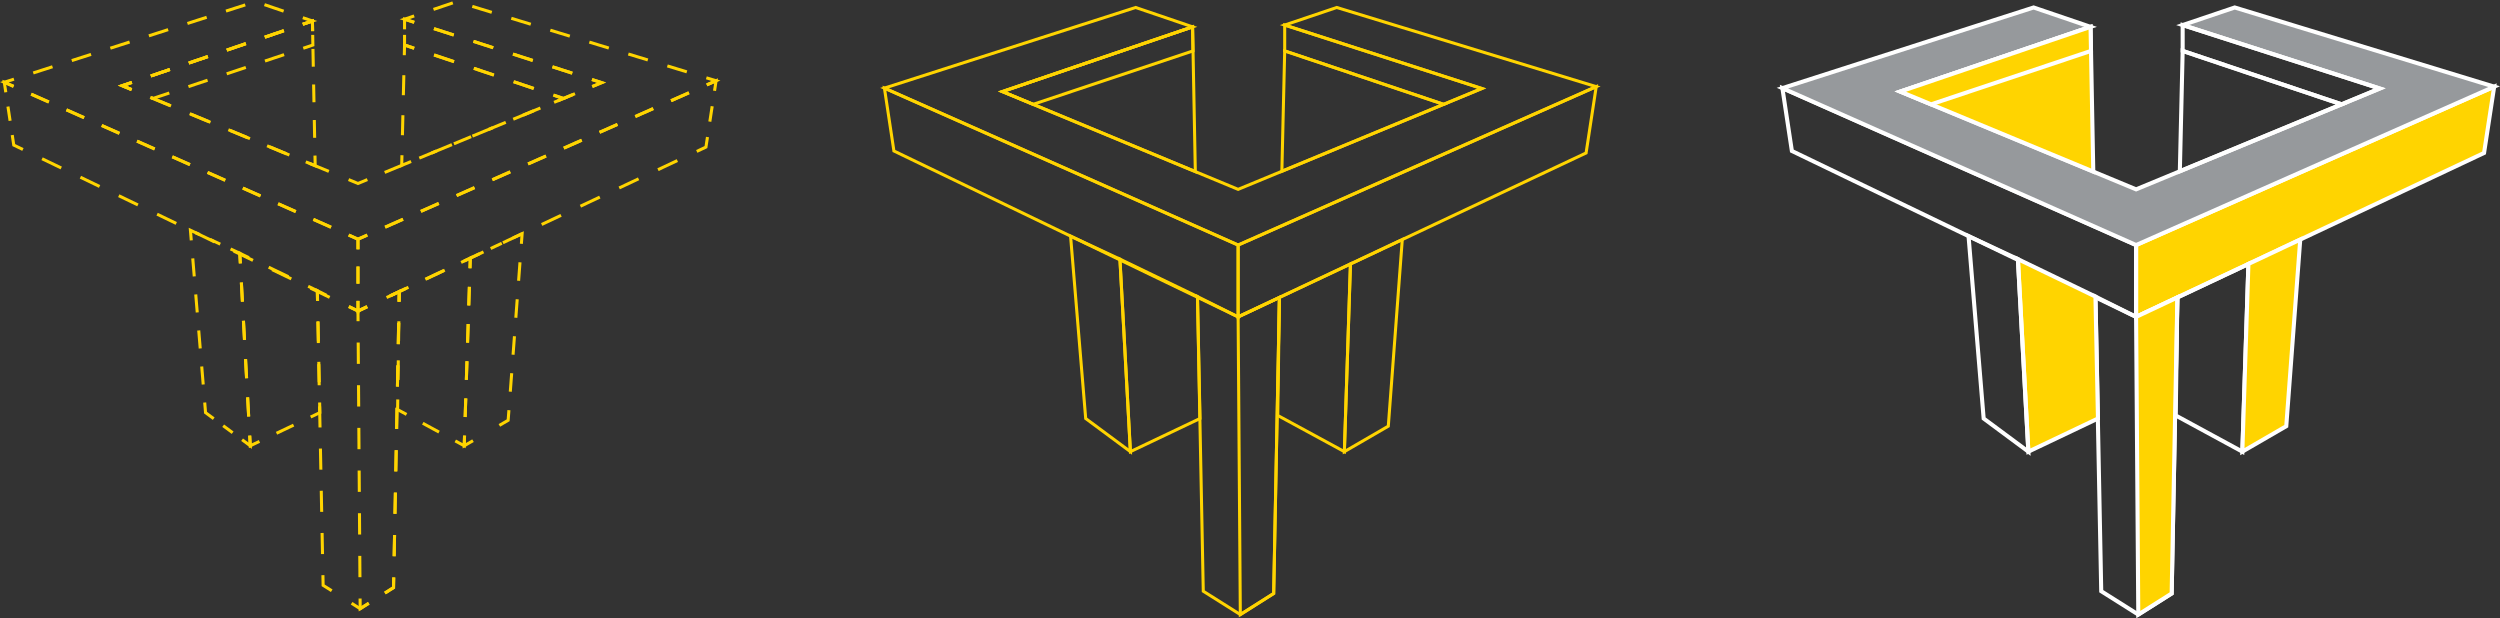 <svg id="Layer_2" data-name="Layer 2" xmlns="http://www.w3.org/2000/svg" viewBox="0 0 615.025 152.094">
  <rect x="0" y="0" width="615.025" height="152.094" fill="#333333" stroke="none"/>
  <defs>
    <style>
      .cls-1 {
        fill: #ffd400;
      }

      .cls-1, .cls-2, .cls-3 {
        stroke: #fff;
      }

      .cls-1, .cls-10, .cls-11, .cls-12, .cls-13, .cls-14, .cls-15, .cls-16, .cls-17, .cls-18, .cls-19, .cls-2, .cls-20, .cls-21, .cls-22, .cls-23, .cls-24, .cls-25, .cls-26, .cls-27, .cls-28, .cls-29, .cls-3, .cls-30, .cls-31, .cls-32, .cls-33, .cls-34, .cls-35, .cls-36, .cls-37, .cls-38, .cls-39, .cls-4, .cls-40, .cls-5, .cls-6, .cls-7, .cls-8, .cls-9 {
        stroke-miterlimit: 10;
      }

      .cls-10, .cls-11, .cls-12, .cls-13, .cls-14, .cls-15, .cls-16, .cls-17, .cls-18, .cls-19, .cls-2, .cls-20, .cls-21, .cls-22, .cls-23, .cls-24, .cls-25, .cls-26, .cls-27, .cls-28, .cls-29, .cls-30, .cls-31, .cls-32, .cls-33, .cls-34, .cls-35, .cls-36, .cls-37, .cls-38, .cls-39, .cls-4, .cls-40, .cls-5, .cls-6, .cls-7, .cls-8, .cls-9 {
        fill: none;
      }

      .cls-3 {
        fill: #96999c;
      }

      .cls-10, .cls-11, .cls-12, .cls-13, .cls-14, .cls-15, .cls-16, .cls-17, .cls-18, .cls-19, .cls-20, .cls-21, .cls-22, .cls-23, .cls-24, .cls-25, .cls-26, .cls-27, .cls-28, .cls-29, .cls-30, .cls-31, .cls-32, .cls-33, .cls-34, .cls-35, .cls-36, .cls-37, .cls-38, .cls-39, .cls-4, .cls-40, .cls-5, .cls-6, .cls-7, .cls-8, .cls-9 {
        stroke: #ffd400;
        stroke-width: 0.75px;
      }

      .cls-5 {
        stroke-dasharray: 4.807 4.807;
      }

      .cls-6 {
        stroke-dasharray: 3.833 3.833;
      }

      .cls-7 {
        stroke-dasharray: 5.272 5.272;
      }

      .cls-8 {
        stroke-dasharray: 4.225 4.225;
      }

      .cls-9 {
        stroke-dasharray: 4.747 4.747;
      }

      .cls-10 {
        stroke-dasharray: 5.236 5.236;
      }

      .cls-11 {
        stroke-dasharray: 3.545 3.545;
      }

      .cls-12 {
        stroke-dasharray: 4.98 4.98;
      }

      .cls-13 {
        stroke-dasharray: 5.017 5.017;
      }

      .cls-14 {
        stroke-dasharray: 5.105 5.105;
      }

      .cls-15 {
        stroke-dasharray: 4.606 4.606;
      }

      .cls-16 {
        stroke-dasharray: 5.254 5.254;
      }

      .cls-17 {
        stroke-dasharray: 4.937 4.937;
      }

      .cls-18 {
        stroke-dasharray: 4.374 4.374;
      }

      .cls-19 {
        stroke-dasharray: 5.154 5.154;
      }

      .cls-20 {
        stroke-dasharray: 4.963 4.963;
      }

      .cls-21 {
        stroke-dasharray: 5.192 5.192;
      }

      .cls-22 {
        stroke-dasharray: 5.218 5.218;
      }

      .cls-23 {
        stroke-dasharray: 5.249 5.249;
      }

      .cls-24 {
        stroke-dasharray: 4.808 4.808;
      }

      .cls-25 {
        stroke-dasharray: 4.772 4.772;
      }

      .cls-26 {
        stroke-dasharray: 4.577 4.577;
      }

      .cls-27 {
        stroke-dasharray: 4.549 4.549;
      }

      .cls-28 {
        stroke-dasharray: 5.395 5.395;
      }

      .cls-29 {
        stroke-dasharray: 4.715 4.715;
      }

      .cls-30 {
        stroke-dasharray: 4.654 4.654;
      }

      .cls-31 {
        stroke-dasharray: 5.001 5.001;
      }

      .cls-32 {
        stroke-dasharray: 2.798 2.798;
      }

      .cls-33 {
        stroke-dasharray: 2.897 2.897;
      }

      .cls-34 {
        stroke-dasharray: 4.447 4.447;
      }

      .cls-35 {
        stroke-dasharray: 3.032 3.032;
      }

      .cls-36 {
        stroke-dasharray: 4.56 4.56;
      }

      .cls-37 {
        stroke-dasharray: 4.923 4.923;
      }

      .cls-38 {
        stroke-dasharray: 5.178 5.178;
      }

      .cls-39 {
        stroke-dasharray: 5.438 5.438;
      }

      .cls-40 {
        stroke-dasharray: 5.158 5.158;
      }
    </style>
  </defs>
  <title>logo</title>
  <polygon class="cls-1" points="525.5 60.286 613.594 21.318 611.103 37.629 525.5 77.96 525.5 60.286"/>
  <polygon class="cls-2" points="438.486 21.679 525.5 60.286 525.5 77.96 440.82 37.139 438.486 21.679"/>
  <polygon class="cls-3" points="514.294 6.606 500.29 1.84 438.486 21.679 525.5 60.286 613.594 21.318 549.765 1.84 536.956 6.165 585.451 21.776 525.5 46.584 467.5 22.529 514.294 6.606"/>
  <polygon class="cls-1" points="514.294 6.606 514.969 42.216 475.065 25.666 467.5 22.529 514.294 6.606"/>
  <polygon class="cls-1" points="467.5 22.529 514.294 6.606 514.406 12.524 475.065 25.666 467.5 22.529"/>
  <polygon class="cls-2" points="515.5 72.96 516.925 145.439 526.04 151.19 534.249 145.999 535.659 73.174 525.5 77.96 515.5 72.96"/>
  <polygon class="cls-1" points="525.5 77.96 526.04 151.19 534.249 145.999 535.659 73.174 525.5 77.96"/>
  <polygon class="cls-2" points="535.25 102.21 535.659 73.174 553.134 64.941 551.636 111.109 535.25 102.21"/>
  <polygon class="cls-1" points="515.5 72.96 496.422 63.747 499 111.109 516.12 102.958 515.5 72.96"/>
  <polygon class="cls-2" points="484.281 58.09 496.422 63.747 499 111.109 488 102.958 484.281 58.09"/>
  <polygon class="cls-1" points="551.636 111.109 553.134 64.941 565.884 58.934 562.445 104.842 551.636 111.109"/>
  <polygon class="cls-2" points="536.26 42.131 536.956 12.524 576.05 25.666 536.26 42.131"/>
  <polygon class="cls-2" points="536.956 12.524 536.956 6.165 585.451 21.776 576.05 25.666 536.956 12.524"/>
  <g>
    <polygon class="cls-4" points="304.591 60.286 392.685 21.318 390.194 37.629 304.591 77.96 304.591 60.286"/>
    <polygon class="cls-4" points="217.577 21.679 304.591 60.286 304.591 77.96 219.911 37.139 217.577 21.679"/>
    <polygon class="cls-4" points="293.385 6.606 279.381 1.84 217.577 21.679 304.591 60.286 392.685 21.318 328.856 1.84 316.047 6.165 364.542 21.776 304.591 46.584 246.591 22.529 293.385 6.606"/>
    <polygon class="cls-4" points="293.385 6.606 294.06 42.216 254.156 25.666 246.591 22.529 293.385 6.606"/>
    <polygon class="cls-4" points="246.591 22.529 293.385 6.606 293.497 12.524 254.156 25.666 246.591 22.529"/>
    <polygon class="cls-4" points="294.591 72.96 296.016 145.439 305.131 151.19 313.34 145.999 314.75 73.174 304.591 77.96 294.591 72.96"/>
    <polygon class="cls-4" points="304.591 77.96 305.131 151.19 313.34 145.999 314.75 73.174 304.591 77.96"/>
    <polygon class="cls-4" points="314.341 102.21 314.75 73.174 332.225 64.941 330.727 111.109 314.341 102.21"/>
    <polygon class="cls-4" points="294.591 72.96 275.513 63.747 278.091 111.109 295.211 102.958 294.591 72.96"/>
    <polygon class="cls-4" points="263.372 58.09 275.513 63.747 278.091 111.109 267.091 102.958 263.372 58.09"/>
    <polygon class="cls-4" points="330.727 111.109 332.225 64.941 344.975 58.934 341.536 104.842 330.727 111.109"/>
    <polygon class="cls-4" points="315.351 42.131 316.047 12.524 355.141 25.666 315.351 42.131"/>
    <polygon class="cls-4" points="316.047 12.524 316.047 6.165 364.542 21.776 355.141 25.666 316.047 12.524"/>
  </g>
  <g>
    <g>
      <polyline class="cls-4" points="88.066 61.341 88.066 58.841 90.352 57.83"/>
      <line class="cls-5" x1="94.748" y1="55.885" x2="171.676" y2="21.857"/>
      <polyline class="cls-4" points="173.874 20.884 176.16 19.873 175.783 22.344"/>
      <line class="cls-6" x1="175.204" y1="26.134" x2="174.336" y2="31.818"/>
      <polyline class="cls-4" points="174.046 33.712 173.669 36.184 171.407 37.249"/>
      <line class="cls-7" x1="166.638" y1="39.496" x2="92.712" y2="74.326"/>
      <polyline class="cls-4" points="90.328 75.45 88.066 76.515 88.066 74.015"/>
      <line class="cls-8" x1="88.066" y1="69.791" x2="88.066" y2="63.453"/>
    </g>
    <g>
      <polyline class="cls-4" points="1.425 22.705 1.052 20.234 3.337 21.247"/>
      <line class="cls-9" x1="7.676" y1="23.173" x2="83.611" y2="56.865"/>
      <polyline class="cls-4" points="85.781 57.827 88.066 58.841 88.066 61.341"/>
      <line class="cls-8" x1="88.066" y1="65.566" x2="88.066" y2="71.903"/>
      <polyline class="cls-4" points="88.066 74.015 88.066 76.515 85.814 75.43"/>
      <line class="cls-10" x1="81.098" y1="73.156" x2="7.996" y2="37.916"/>
      <polyline class="cls-4" points="5.638 36.779 3.386 35.694 3.013 33.222"/>
      <line class="cls-11" x1="2.483" y1="29.716" x2="1.689" y2="24.458"/>
    </g>
    <g>
      <polyline class="cls-4" points="74.493 5.966 76.86 5.16 74.493 4.355"/>
      <polyline class="cls-12" points="69.778 2.751 62.856 0.395 5.803 18.708"/>
      <polyline class="cls-4" points="3.432 19.469 1.052 20.234 3.337 21.247"/>
      <line class="cls-9" x1="7.676" y1="23.173" x2="83.611" y2="56.865"/>
      <polyline class="cls-4" points="85.781 57.827 88.066 58.841 90.352 57.83"/>
      <line class="cls-5" x1="94.748" y1="55.885" x2="171.676" y2="21.857"/>
      <polyline class="cls-4" points="173.874 20.884 176.16 19.873 173.769 19.143"/>
      <polyline class="cls-13" points="168.971 17.679 112.33 0.395 104.267 3.118"/>
      <polyline class="cls-4" points="101.891 3.92 99.522 4.72 101.902 5.486"/>
      <line class="cls-14" x1="106.761" y1="7.05" x2="143.208" y2="18.783"/>
      <polyline class="cls-4" points="145.637 19.565 148.017 20.331 145.707 21.287"/>
      <line class="cls-15" x1="141.451" y1="23.048" x2="92.504" y2="43.302"/>
      <polyline class="cls-4" points="90.376 44.183 88.066 45.138 85.757 44.181"/>
      <line class="cls-16" x1="80.904" y1="42.168" x2="34.802" y2="23.048"/>
      <polyline class="cls-4" points="32.375 22.041 30.066 21.084 32.433 20.278"/>
      <line class="cls-17" x1="37.106" y1="18.688" x2="72.157" y2="6.761"/>
    </g>
    <g>
      <polyline class="cls-4" points="74.493 5.966 76.86 5.16 76.907 7.66"/>
      <line class="cls-18" x1="76.99" y1="12.033" x2="77.446" y2="36.085"/>
      <polyline class="cls-4" points="77.487 38.271 77.535 40.771 75.225 39.813"/>
      <polyline class="cls-19" points="70.464 37.838 37.631 24.221 34.756 23.029"/>
      <polyline class="cls-4" points="32.375 22.041 30.066 21.084 32.433 20.278"/>
      <line class="cls-17" x1="37.106" y1="18.688" x2="72.157" y2="6.761"/>
    </g>
    <g>
      <polyline class="cls-4" points="32.375 22.041 30.066 21.084 32.433 20.278"/>
      <line class="cls-17" x1="37.106" y1="18.688" x2="72.157" y2="6.761"/>
      <polyline class="cls-4" points="74.493 5.966 76.86 5.16 76.907 7.66"/>
      <polyline class="cls-4" points="76.925 8.579 76.972 11.078 74.601 11.871"/>
      <polyline class="cls-20" points="69.894 13.443 37.631 24.221 34.668 22.992"/>
    </g>
    <g>
      <polyline class="cls-4" points="80.302 72.633 78.066 71.515 78.115 74.015"/>
      <line class="cls-21" x1="78.217" y1="79.206" x2="79.391" y2="138.899"/>
      <polyline class="cls-4" points="79.442 141.494 79.491 143.994 81.605 145.328"/>
      <polyline class="cls-4" points="86.492 148.411 88.606 149.745 90.719 148.409"/>
      <polyline class="cls-4" points="94.702 145.89 96.815 144.554 96.863 142.054"/>
      <line class="cls-22" x1="96.964" y1="136.837" x2="98.126" y2="76.837"/>
      <polyline class="cls-4" points="98.176 74.229 98.225 71.729 95.963 72.795"/>
      <polyline class="cls-4" points="90.328 75.45 88.066 76.515 85.83 75.397"/>
    </g>
    <g>
      <polyline class="cls-4" points="90.328 75.45 88.066 76.515 88.085 79.015"/>
      <line class="cls-23" x1="88.123" y1="84.264" x2="88.568" y2="144.621"/>
      <polyline class="cls-4" points="88.588 147.245 88.606 149.745 90.719 148.409"/>
      <polyline class="cls-4" points="94.702 145.89 96.815 144.554 96.863 142.054"/>
      <line class="cls-22" x1="96.964" y1="136.837" x2="98.126" y2="76.837"/>
      <polyline class="cls-4" points="98.176 74.229 98.225 71.729 95.963 72.795"/>
    </g>
    <g>
      <polyline class="cls-4" points="100.013 101.958 97.816 100.765 97.851 98.266"/>
      <line class="cls-24" x1="97.919" y1="93.458" x2="98.156" y2="76.632"/>
      <polyline class="cls-4" points="98.19 74.229 98.225 71.729 100.486 70.664"/>
      <line class="cls-25" x1="104.804" y1="68.629" x2="111.28" y2="65.578"/>
      <polyline class="cls-4" points="113.438 64.561 115.7 63.496 115.619 65.994"/>
      <line class="cls-26" x1="115.47" y1="70.569" x2="114.358" y2="104.878"/>
      <polyline class="cls-4" points="114.283 107.165 114.202 109.664 112.005 108.471"/>
      <line class="cls-27" x1="108.008" y1="106.3" x2="102.012" y2="103.044"/>
    </g>
    <g>
      <polyline class="cls-4" points="78.118 74.015 78.066 71.515 75.815 70.428"/>
      <line class="cls-28" x1="70.956" y1="68.082" x2="63.669" y2="64.562"/>
      <polyline class="cls-4" points="61.239 63.389 58.988 62.302 59.124 64.798"/>
      <line class="cls-29" x1="59.38" y1="69.506" x2="61.302" y2="104.813"/>
      <polyline class="cls-4" points="61.43 107.167 61.566 109.664 63.823 108.589"/>
      <line class="cls-30" x1="68.025" y1="106.588" x2="74.328" y2="103.588"/>
      <polyline class="cls-4" points="76.429 102.588 78.686 101.513 78.634 99.014"/>
      <line class="cls-31" x1="78.531" y1="94.014" x2="78.169" y2="76.515"/>
    </g>
    <g>
      <polyline class="cls-4" points="47.053 59.136 46.847 56.645 49.113 57.701"/>
      <line class="cls-32" x1="51.649" y1="58.882" x2="55.454" y2="60.655"/>
      <polyline class="cls-4" points="56.722 61.246 58.988 62.302 59.124 64.798"/>
      <line class="cls-29" x1="59.38" y1="69.506" x2="61.302" y2="104.813"/>
      <polyline class="cls-4" points="61.43 107.167 61.566 109.664 59.557 108.175"/>
      <line class="cls-33" x1="57.23" y1="106.451" x2="53.739" y2="103.864"/>
      <polyline class="cls-4" points="52.575 103.001 50.566 101.513 50.36 99.022"/>
      <line class="cls-34" x1="49.992" y1="94.59" x2="47.237" y2="61.352"/>
    </g>
    <g>
      <polyline class="cls-4" points="116.365 108.41 114.202 109.664 114.283 107.165"/>
      <line class="cls-26" x1="114.432" y1="102.59" x2="115.544" y2="68.282"/>
      <polyline class="cls-4" points="115.619 65.994 115.7 63.496 117.961 62.43"/>
      <line class="cls-35" x1="120.704" y1="61.138" x2="124.817" y2="59.2"/>
      <polyline class="cls-4" points="126.188 58.554 128.45 57.488 128.263 59.981"/>
      <line class="cls-36" x1="127.922" y1="64.528" x2="125.368" y2="98.631"/>
      <polyline class="cls-4" points="125.197 100.904 125.01 103.397 122.848 104.651"/>
    </g>
    <g>
      <polyline class="cls-4" points="101.136 39.73 98.826 40.686 98.884 38.187"/>
      <line class="cls-37" x1="99" y1="33.265" x2="99.405" y2="16.039"/>
      <polyline class="cls-4" points="99.463 13.578 99.522 11.078 101.892 11.875"/>
      <line class="cls-38" x1="106.799" y1="13.525" x2="133.793" y2="22.599"/>
      <polyline class="cls-4" points="136.247 23.424 138.616 24.221 136.306 25.177"/>
      <line class="cls-39" x1="131.282" y1="27.256" x2="103.648" y2="38.691"/>
    </g>
    <g>
      <polyline class="cls-4" points="101.892 11.875 99.522 11.078 99.522 8.578"/>
      <polyline class="cls-4" points="99.522 7.22 99.522 4.72 101.902 5.486"/>
      <line class="cls-14" x1="106.761" y1="7.05" x2="143.208" y2="18.783"/>
      <polyline class="cls-4" points="145.637 19.565 148.017 20.331 145.707 21.287"/>
      <polyline class="cls-40" points="140.941 23.259 138.616 24.221 104.336 12.697"/>
    </g>
  </g>
</svg>
